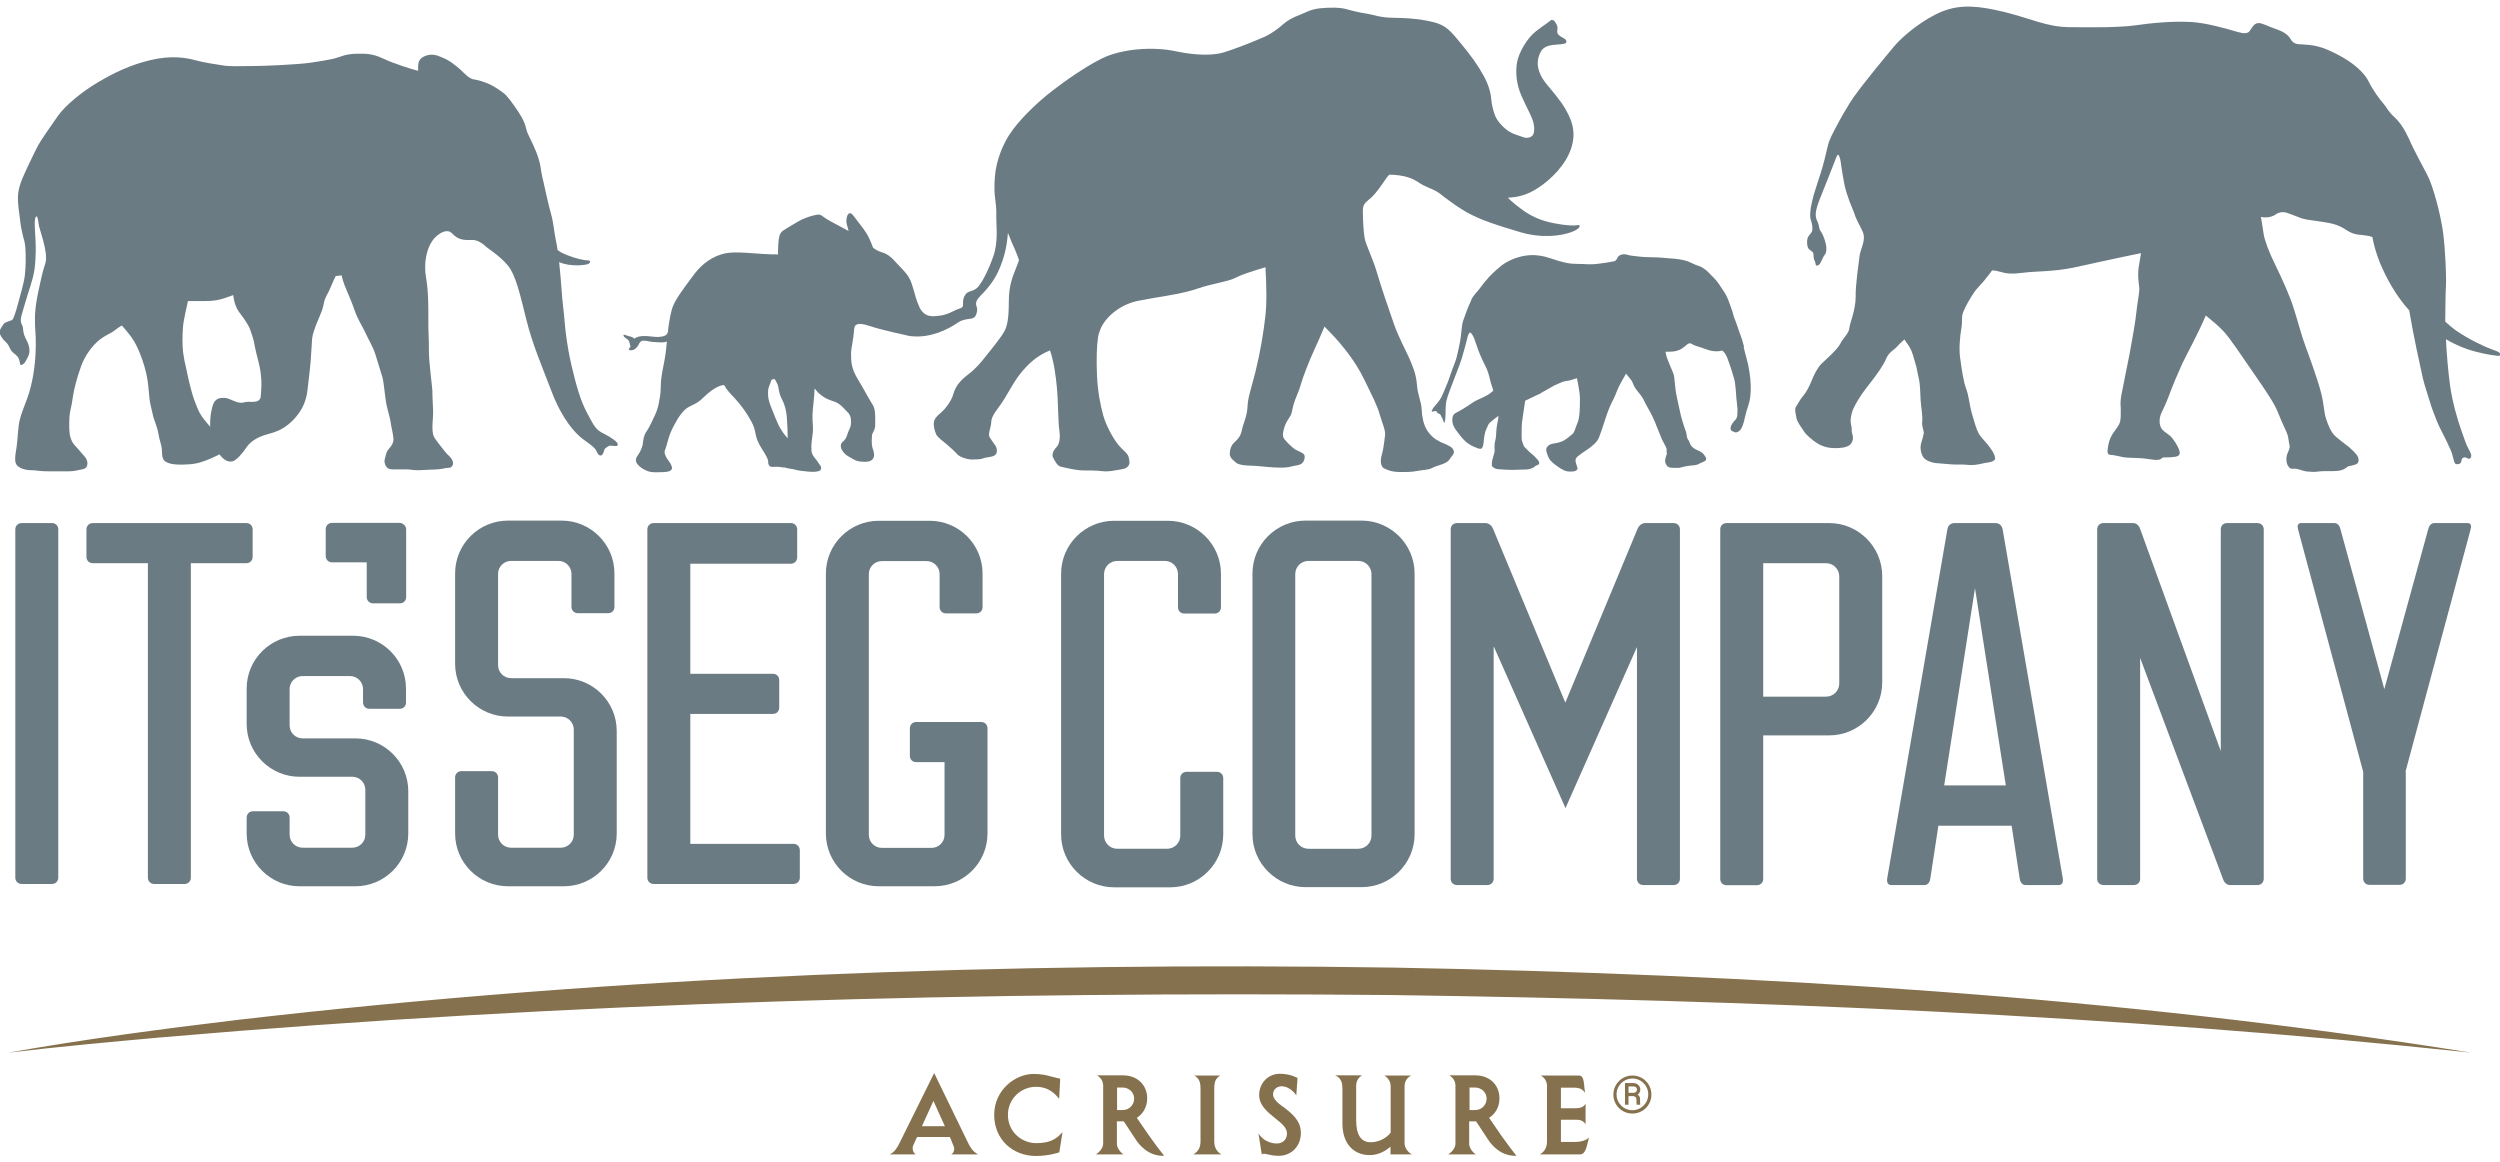 <?xml version="1.0" encoding="UTF-8"?> <svg xmlns="http://www.w3.org/2000/svg" id="Layer_1" width="142" height="66" viewBox="0 0 142 66"><path d="M34.27,24.62c-.43-.22-.51-.39-.91-1.14-.41-.75-.65-1.67-.9-2.73-.25-1.07-.35-1.99-.39-2.49-.03-.49-.12-.98-.17-1.77-.03-.42-.08-1.03-.14-1.6.71.3,1.58.15,1.66.1.09-.05.19-.19-.04-.2-.23-.01-.63-.09-1.17-.3-.29-.11-.45-.22-.54-.29-.03-.21-.06-.39-.09-.52-.12-.54-.12-.97-.3-1.6-.18-.63-.4-1.75-.49-2.08-.08-.33-.05-.64-.33-1.36-.29-.72-.49-.99-.56-1.28s-.14-.53-.47-1.03c-.34-.49-.6-.88-.86-1.07-.26-.19-.58-.41-.94-.55-.36-.15-.81-.22-.81-.22-.33-.14-.47-.39-.92-.75-.45-.36-.65-.42-1.02-.57-.37-.14-.73-.03-.93.12-.2.15-.2.38-.2.51v.22c-.38-.09-1.39-.41-2-.7-.61-.29-1-.27-1.44-.27s-.72.08-.87.13c-.15.04-.24.09-.44.14-.19.05-.78.16-1.43.25-.64.09-2.49.18-3.2.18s-1.32.04-1.75-.04c-.42-.07-1.02-.15-1.53-.29-.51-.14-1.35-.29-2.53-.01s-2.07.72-2.99,1.26c-.92.54-1.87,1.33-2.27,1.9-.4.56-1,1.43-1.13,1.68-.13.24-.35.69-.59,1.2-.23.51-.46.95-.54,1.47-.08.51.08,1.32.11,1.66.03.34.12.63.15.8.03.18.11.29.14.7.03.4.03,1.1-.03,1.57-.06.47-.28,1.19-.39,1.61-.11.42-.24.8-.3.88-.06.07-.17.08-.26.12-.09.04-.22.07-.28.18-.06.11-.21.27-.2.43,0,.16.18.41.33.54.15.12.19.26.29.44.09.18.26.24.4.41.15.18.11.45.18.47.07.02.22-.09.28-.22.06-.13.15-.23.2-.44.04-.21-.02-.49-.1-.64-.07-.15-.2-.36-.23-.58-.03-.22-.02-.29-.1-.44-.08-.15-.05-.35,0-.52.05-.17.11-.4.34-1.15.24-.75.4-1.19.44-1.95.05-.75,0-1.26-.03-1.85-.03-.59.06-.69.12-.63s.07.31.12.55c.05.24.53,1.52.36,2.08h0c-.05.15-.15.47-.23.83-.09.43-.28,1.17-.34,1.82-.06.64,0,1.2.02,1.63.03,1.23-.13,2.25-.37,3.07-.12.42-.41,1.04-.53,1.53-.13.49-.1,1.09-.22,1.78-.12.69-.01.82.21.95.22.13.47.16.72.16s.38.06.87.06h1.21c.27,0,.43-.05.64-.09.33-.05.38-.15.4-.3.03-.14-.04-.34-.17-.47-.13-.13-.28-.34-.53-.6-.25-.26-.31-.63-.32-.86s-.02-.77.04-1.06c.07-.29.13-.6.17-.91.04-.31.23-1.07.46-1.69.22-.62.67-1.2,1.07-1.51.4-.3.65-.35.87-.54.09-.08.23-.17.37-.25.31.35.66.73.93,1.35.16.37.34.85.46,1.38.12.53.13.96.17,1.32.03.36.12.64.19.97.06.33.26.71.32,1.09.06.39.18.65.2.89.02.24,0,.51.13.66.13.14.42.23.82.24.4,0,.85,0,1.31-.15.43-.14.71-.28,1.02-.43.19.26.45.47.75.39.21-.06.55-.44.78-.79.23-.35.67-.6,1.14-.73.47-.13.84-.24,1.27-.6.44-.36.73-.83.82-1.05.1-.22.2-.51.24-.91.04-.4.12-.94.17-1.54.05-.6.07-1.14.09-1.36.02-.22.17-.64.26-.86.09-.22.2-.46.3-.73.1-.27.09-.46.18-.67.09-.22.23-.41.39-.83.07-.17.14-.31.21-.45.11-.01.22-.03.33-.04.1.42.24.73.32.92.11.27.26.59.42,1.06s.38.8.59,1.23c.2.44.45.83.59,1.27.13.44.31.99.4,1.3.09.32.15,1.17.23,1.55.08.38.23.87.24,1.02.01.15.13.6.16.92.03.32-.26.56-.34.69-.08.12-.09.27-.15.46-.06.19.03.42.15.52.12.09.23.08.45.08h.67c.14,0,.37.05.61.05s.88-.05,1.09-.05.47-.09.66-.09.26-.18.24-.3c-.02-.13-.09-.25-.23-.38-.15-.13-.32-.36-.43-.5-.11-.15-.3-.37-.41-.56-.19-.34-.04-1.09-.06-1.49-.01-.4-.05-.97-.04-1.14,0-.17-.21-1.67-.2-2.34.01-.67-.04-1-.03-1.7,0-.7.01-1.58-.13-2.39-.14-.8,0-1.71.49-2.26.35-.35.74-.51.98-.26.35.36.6.4,1.19.38.25,0,.58.21.7.34.12.13.8.53,1.27,1.09.47.55.72,1.71,1.07,3.11s.84,2.52,1.44,4.09,1.34,2.36,1.77,2.68c.43.32.65.45.75.65.1.2.16.3.27.28.11-.01.16-.19.19-.3.03-.11.1-.13.18-.19.08-.05.1-.08.29-.06.19.02.31.04.3-.09-.01-.13-.36-.38-.79-.6ZM14.82,22.48c-.05.52-.64.27-.94.37-.3.1-.63-.1-.89-.2-.26-.09-.55-.06-.69.05-.15.11-.22.26-.31.72-.05.3-.06.59-.05.82-.25-.3-.54-.59-.73-1.07-.21-.53-.25-.64-.39-1.17-.14-.53-.23-1.03-.28-1.24-.05-.21-.08-.31-.14-.75-.05-.44-.04-.94-.01-1.39.03-.45.2-1.09.28-1.49,0-.01,0-.02,0-.03.33,0,.65,0,.94,0,.67,0,.94-.08,1.64-.34.04.44.19.77.32.95.19.26.54.7.65,1.04.11.34.18.48.26.96.09.48.26.93.33,1.5.07.57.03.94,0,1.27Z" fill="#6b7b83"></path><path d="M99.06,19.69c-.12-.5-.25-.76-.34-1.05-.09-.29-.23-.61-.27-.76-.03-.15-.05-.19-.23-.7-.18-.51-.38-.72-.58-1.04-.21-.31-.39-.44-.54-.61-.15-.17-.41-.35-.54-.4-.13-.05-.19-.05-.54-.22-.34-.17-.89-.22-1.12-.23-.23-.01-.58-.07-1.11-.07s-.74-.05-1.06-.08c-.31-.03-.43-.15-.68-.05-.24.09-.16.31-.37.36-.29.06-.55.1-.97.15-.41.05-.64,0-1.1,0-.46,0-.78-.06-1.58-.33-.79-.27-1.46-.19-2.05.04-.59.23-.86.52-1.15.78-.29.26-.6.66-.8.93-.17.22-.36.38-.47.64,0,0,0,0,0,.02-.18.36-.38.93-.46,1.17-.08.23-.1.79-.16,1.12-.06.33-.13.63-.2.92-.07.28-.23.62-.34.96-.11.35-.26.71-.42,1.08-.16.38-.26.47-.38.62-.12.15-.19.21-.22.28-.02.07-.08.11-.06.14.02.03.08.02.17-.01.08-.03.12.04.15.09.03.05.12.05.17.11.05.05.06.14.1.19.05.05.07.21.11.26.04.05.07-.13.08-.35.02-.22-.01-.53.05-.86.07-.32.33-.95.49-1.38.16-.43.36-.9.45-1.27.1-.36.15-.5.22-.81.07-.31.13-.44.2-.44.05,0,.15.16.22.32.02.05.04.11.06.17,0,.02.01.04.02.06.05.15.1.29.15.43.1.29.38.88.49,1.09.1.21.19.64.24.82.03.09.08.23.13.41-.08.07-.17.15-.28.22-.21.14-.67.3-.88.45-.21.14-.5.34-.76.48-.27.15-.41.17-.41.53,0,.35.26.62.44.86.19.24.38.46.78.64.4.18.44.14.5.02.07-.12.06-.41.1-.62.04-.21.06-.29.13-.43.07-.15.08-.23.18-.33.06-.06.26-.22.49-.39,0,.13-.02.26-.06.42-.09.43-.05.7-.1.9-.05.21-.07.32-.06.53.02.21-.02.27-.05.38-.03.12-.11.36-.1.44,0,.09-.03.19.06.24.09.05.1.1.29.12.2.01.51.04.78.04s.51-.02.71-.02c.19,0,.3-.02.44-.08.14-.05.15-.11.22-.14.07-.03.16-.05.18-.11.02-.07,0-.12-.06-.2-.05-.08-.1-.09-.15-.17-.05-.07-.26-.22-.42-.38-.16-.16-.24-.23-.26-.32-.03-.09-.05-.14-.08-.22-.03-.08-.02-.31-.02-.63s.03-.55.07-.79c.03-.17.09-.61.13-.87.11-.05.22-.1.31-.15.09-.04.2-.09.31-.15.06-.02.13-.05.19-.08.06-.04.11-.07.16-.1.28-.15.55-.31.71-.4h0c.07-.03.14-.05.21-.09.13-.06.27-.13.51-.16.11-.01.27-.06.54-.15.03.15.06.3.08.41.04.31.09.49.09.72s0,.62-.03.92c-.04.3-.05.37-.14.57-.09.21-.13.43-.23.53-.1.09-.34.29-.51.39-.17.1-.43.15-.63.18-.2.03-.29.13-.35.23-.06.11,0,.29.05.41.05.12.09.26.26.41.16.15.51.4.69.47.18.07.24.07.45.06.21,0,.29-.09.3-.15.01-.07-.02-.1-.04-.18-.02-.08-.08-.21-.07-.32,0-.11.09-.18.19-.26s.29-.21.44-.31c.15-.1.24-.16.41-.32.16-.15.25-.26.32-.46.07-.2.19-.52.31-.91.12-.39.28-.79.37-.97.09-.18.2-.38.32-.71.12-.31.32-.63.51-.97,0,0,0,0,0,0,.11.16.32.36.37.51.06.15.15.34.26.46.1.12.3.37.35.48.05.11.14.3.3.57.16.27.38.75.46.98.09.22.22.55.3.74.09.19.22.4.25.49.04.08-.01.19.02.26.03.07-.01.11-.04.2-.03.09-.06.23-.05.32.02.09.08.22.15.27.07.05.18.08.31.07.14,0,.27.02.4-.01.13-.03.24-.07.47-.1.22-.03.39-.03.5-.07.1-.04.15-.08.29-.14.14-.05.21-.09.21-.18,0-.09-.06-.15-.12-.24-.06-.09-.18-.18-.38-.26-.2-.08-.34-.22-.39-.31-.05-.1-.07-.22-.15-.31-.07-.09-.06-.29-.11-.44-.05-.15-.07-.16-.18-.53-.12-.37-.2-.82-.33-1.4-.13-.59-.12-1.09-.18-1.29-.06-.2-.19-.45-.33-.82-.08-.19-.12-.37-.14-.49.23,0,.49,0,.66-.06.22-.06.33-.17.42-.23.09-.06.18-.19.3-.19.12,0,.16.1.39.16.15.04.3.09.6.2.33.12.68.11.79.06.1-.05.28.19.39.52.11.33.13.33.2.58.07.25.14.42.19.67.04.25.06.55.07.7,0,.15.07.66.08.84,0,.17,0,.32-.02.42-.02.11-.09.19-.16.26-.07.07-.19.24-.21.36-.02.11.02.21.12.23.09.02.13.09.24.05.11-.04.2-.12.25-.22.05-.1.12-.23.21-.66.09-.43.24-.7.29-1.1.05-.4.05-.87-.04-1.43-.08-.56-.21-.91-.33-1.42Z" fill="#6b7b83"></path><path d="M141.99,20.08c-.02-.05-.03-.09-.41-.22-.38-.13-1.32-.56-2.1-1.1-.18-.13-.38-.3-.59-.49.01-.74.01-1.52.04-2.04.03-.56-.04-2.06-.16-3-.12-.94-.55-2.64-.91-3.31-.36-.67-.81-1.54-.93-1.81-.12-.27-.42-.98-.88-1.41-.47-.44-.42-.52-.65-.79-.24-.27-.64-.82-.86-1.28-.22-.45-.79-1.04-1.82-1.56-.45-.23-.77-.36-1.1-.44,0,0,0,0,0,0,0,0,0,0,0,0-.25-.06-.52-.09-.85-.11,0,0-.02,0-.02,0-.02,0-.03,0-.05,0,0,0-.01,0-.02,0-.23-.01-.43-.05-.56-.28-.15-.26-.38-.43-.85-.59-.47-.16-.76-.34-.98-.34-.27,0-.39.29-.5.44-.11.16-.31.17-.68.07-.76-.23-1.87-.53-2.65-.57-1.13-.06-2.26.06-3.18.19-.92.13-2.61.12-3.82.1-1.21-.02-2.15-.5-3.62-.86-1.47-.36-2.49-.44-3.52-.03-1.03.41-2.23,1.37-2.74,1.99-.43.52-1.69,2.02-2.35,2.96h0s0,.01-.02.04c-.11.15-.2.29-.26.41-.15.24-.34.55-.51.88-.38.71-.55,1.02-.63,1.4-.09.38-.21.93-.42,1.58-.2.65-.36,1.05-.47,1.56-.12.5-.13.88-.05,1.07.07.2.11.49.04.63-.07.14-.19.2-.24.36-.05.16-.03.4.02.53.05.14.28.22.3.31.03.09,0,.29.08.44.08.15.04.25.1.27.06.02.16,0,.25-.18.09-.18.13-.31.22-.42.1-.11.12-.36.08-.56-.04-.2-.14-.55-.29-.76-.15-.22-.08-.33-.2-.58-.13-.25-.17-.52.14-1.29.3-.76.72-1.79.84-2.12.12-.33.15-.37.19-.38.05-.01.12.15.17.52,0,0,0,.02,0,.02.05.38.12.72.16.98.06.35.17.8.58,1.77.08.28.25.6.38.85.04.08.08.16.12.25.19.49-.14.95-.19,1.38-.05.44-.23,1.58-.22,2.32,0,.74-.34,1.49-.36,1.77-.02.28-.35.54-.51.87-.16.33-.81.89-1.05,1.12-.24.23-.45.65-.57.96-.12.3-.29.65-.47.86-.18.2-.34.51-.43.65-.09.14-.01.41.03.64.04.23.3.55.43.76.13.2.44.47.77.68.33.2.68.28,1.14.26.46-.02.73-.11.83-.38.1-.27-.03-.43-.03-.57,0-.14,0-.23-.05-.43-.04-.2,0-.4.07-.67.08-.27.42-.88.9-1.48.48-.61.87-1.15,1.03-1.54.16-.39.47-.51.62-.69.09-.11.29-.29.42-.41.1.15.19.29.27.4.2.29.29.78.37,1.02.08.24.05.24.16.71.11.47.09.83.12,1.3.03.47.13.92.09,1.23-.03.32.11.53.09.67-.02.13-.08.33-.15.57-.07.24-.02.55.11.77.13.22.54.34.7.35.16.01.4.03.82.07.42.04.67-.01.96.03.28.04.6,0,.88-.07.28-.07.44-.05.61-.14.17-.09.13-.19.08-.34-.05-.15-.17-.33-.38-.6-.22-.27-.44-.47-.53-.67-.1-.19-.2-.5-.36-1.07-.16-.57-.18-1.04-.33-1.42-.15-.38-.26-1.14-.34-1.73-.09-.59,0-1.33.07-1.74.07-.41-.02-.61.11-.92.13-.32.39-.77.6-1.08s.49-.53.77-.92c.08-.1.17-.21.26-.34.15,0,.31.03.47.08.34.1.64.14,1.31.05.67-.09,1.65-.05,2.8-.28,1.05-.22,2.37-.53,3.88-.83-.03.21-.07.41-.1.6-.12.6-.03,1.1,0,1.35.03.26-.11.84-.16,1.37-.05.53-.23,1.55-.39,2.4-.16.85-.34,1.65-.45,2.26-.12.61-.03.78-.05.97-.01.19.03.51-.09.76-.13.25-.38.53-.46.71-.09.17-.15.39-.18.61-.03.22-.07.42.16.43.23,0,.62.13.88.15.26.02.67.02.91.04.24.02.67.11.9.09.22-.03.2-.13.32-.14.12,0,.66.01.82-.09.16-.1.07-.32,0-.47-.07-.15-.26-.47-.42-.63-.16-.15-.31-.21-.48-.39-.17-.18-.22-.58-.05-.95.12-.25.24-.48.45-1.04.21-.56.45-1.13.73-1.75.21-.46.87-1.63,1.34-2.74.39.32.7.57,1.02.91.4.44.92,1.25,1.7,2.37.78,1.12,1.2,1.77,1.37,2.21.18.43.23.56.33.77.1.22.23.47.26.67.03.2.05.33.08.47.03.14-.06.26-.13.46-.08.2-.07.52.04.68.11.16.15.18.35.16.2-.01.51.14.71.16.2.02.46.04.68,0,.22-.04.73,0,1.02-.03.29-.02.4-.09.51-.16.11-.07.16-.11.16-.11,0,0,.35-.05.49-.14.14-.1.11-.36-.04-.53-.14-.17-.28-.29-.42-.42-.14-.12-.57-.42-.79-.63-.22-.2-.4-.63-.51-.98-.12-.34-.11-.8-.28-1.46-.16-.66-.65-2.02-.89-2.66-.24-.64-.49-1.62-.69-2.22-.19-.61-.67-1.68-1.03-2.41-.36-.73-.61-1.4-.66-1.77-.04-.26-.09-.61-.15-.94,0,0,0,0,0,0,.33.08.68-.02.84-.14.16-.12.38-.16.58-.11.2.06.5.18.86.32.36.14,1.49.19,2.02.39.53.2.59.38,1.01.5.3.09.58.04,1.02.18.08.44.22.93.42,1.44.38.92.93,1.91,1.68,2.74,0,.03,0,.05.01.08.12.7.25,1.38.4,2.1.15.72.27,1.27.36,1.67.09.4.35,1.15.41,1.37.06.22.23.67.38,1.05.15.38.4.81.57,1.18.17.37.26.52.33.8.08.28.09.44.2.47.11.02.28,0,.3-.19.01-.18.17-.23.3-.16.14.08.19.06.24-.04.06-.12-.04-.3-.15-.5-.11-.2-.22-.51-.42-1.09-.2-.58-.47-1.49-.61-2.44-.1-.7-.2-1.81-.24-2.67.64.37,1.17.57,1.67.7.77.2,1.14.22,1.27.24.14.02.16-.07.14-.12Z" fill="#6b7b83"></path><path d="M81.73,25.05c-.22-.09-.5-.33-.69-.64-.18-.31-.27-.7-.29-1.16-.02-.46-.23-.81-.27-1.42-.05-.6-.24-1.02-.41-1.43-.17-.4-.63-1.23-.91-2.04-.28-.8-.73-2.12-.96-2.91-.23-.79-.61-1.51-.69-1.93-.07-.42-.1-1.12-.1-1.55s.19-.48.48-.75c.29-.27.56-.67.84-1.08.05-.08.12-.15.18-.22.35,0,.82.06,1.13.17.42.15.54.3.8.43.33.17.7.26,1.08.58.11.09.18.15.25.19.29.22.64.48,1.13.76.83.47,1.77.75,3.03,1.13,1.26.38,2.35.21,2.91.01.56-.2.57-.45.37-.4-.2.04-.67.02-1.29-.1-.62-.12-1.17-.29-1.82-.75-.65-.47-.85-.71-.85-.71.52-.03,1.04-.11,1.75-.58.71-.47,1.52-1.28,1.83-2.19.31-.91.06-1.53-.16-1.98-.22-.45-.45-.78-1.18-1.65-.74-.87-.56-1.49-.42-1.8.14-.31.35-.45.88-.49.53-.04.63-.05.62-.2-.01-.15-.26-.19-.44-.36-.18-.17.02-.32-.11-.58s-.25-.33-.37-.22-.29.2-.8.59-.98,1.21-1.08,1.77c-.1.56-.04,1.24.24,1.88.28.64.46.94.6,1.28.14.34.17.69.09.91-.08.22-.4.26-.59.18s-.49-.14-.76-.3c-.27-.16-.67-.54-.82-.9-.13-.32-.2-.71-.21-.8,0-.03,0-.07-.01-.1-.06-.73-.34-1.25-.7-1.83-.36-.58-.84-1.17-1.39-1.82-.55-.65-.95-.74-1.61-.87-.66-.13-1.34-.15-1.9-.16-.75-.01-1.11-.18-1.46-.23-.35-.05-.75-.14-1.14-.25-.4-.12-.97-.11-1.51-.06-.54.05-.85.25-1.16.37-.46.17-.73.34-.96.54-.22.2-.65.53-1.03.7-.12.05-.25.11-.4.17-.39.17-1.41.57-1.95.73-.54.16-1.46.2-2.73-.07-1.27-.27-3.04-.15-4.18.41-1.15.56-2.76,1.75-3.43,2.34-.67.59-1.59,1.48-2.05,2.37-.36.69-.56,1.42-.6,2.02h0s-.07.68.02,1.28c.08.6.06.73.06,1.12s.11,1.3-.16,2.08c-.27.78-.62,1.47-.87,1.76-.25.29-.56.21-.71.42-.15.21-.15.35-.15.54,0,.19-.02.22-.26.3-.25.08-.57.32-1.06.38-.45.06-.86.1-1.16-.48,0,0,0-.01,0-.02-.23-.49-.25-.77-.43-1.3-.18-.54-.5-.79-.81-1.13-.31-.34-.5-.55-.89-.67-.39-.12-.51-.28-.51-.28,0,0-.16-.47-.36-.79-.2-.32-.38-.52-.58-.79-.2-.27-.26-.35-.35-.36-.09,0-.15.08-.18.19-.03.11-.06.29-.01.45.05.16.1.37.1.37-.25-.14-.99-.52-1.25-.68-.26-.16-.31-.29-.56-.24-.25.04-.55.14-.82.26-.27.12-.75.44-1,.58-.25.15-.3.29-.34.58-.04.29-.04.83-.04.83-1.17.02-2.41-.25-3.19-.01-.78.23-1.29.75-1.64,1.23-.35.48-.9,1.18-1.11,1.66-.15.34-.24.92-.3,1.39h0s0,0,0,0c0,.02,0,.03,0,.05,0,.07-.03.17-.1.24-.09.09-.36.16-.69.12-.33-.03-.86-.12-1.13.11,0,0-.08-.1-.25-.13-.17-.03-.33-.13-.36-.09-.03.04.02.13.14.2.12.07.17.12.19.23.02.11.05.14.06.22,0,.08-.11.13-.1.17.02.04.13.11.33,0,.1-.05.21-.2.26-.31.05-.11.12-.19.29-.18.17,0,.3.07.59.08.19,0,.47.06.7-.03-.03.38-.08.78-.16,1.19-.1.49-.19.96-.19,1.38s-.06.64-.1.88c-.04.24-.11.47-.21.69-.1.22-.34.75-.5.97-.16.22-.18.48-.21.7-.03.23-.17.5-.3.68-.13.18-.11.34,0,.48.11.13.3.29.58.39.28.1.52.06.78.06s.44-.04.5-.08c.18-.12.07-.26.04-.36-.03-.1-.46-.54-.34-.81.16-.39.16-.75.52-1.42.27-.52.54-.86.79-1.01.25-.15.54-.22.85-.54.32-.32.69-.59.99-.69.06-.02.13-.03.21-.04.13.26.34.47.61.76.35.37.67.84.82,1.11.16.27.28.47.35.87.07.41.26.72.4.94.14.22.31.5.32.64,0,.14.03.33.22.33.19,0,.34-.02.55.02.06.01.13.02.21.02.15.07.37.06.52.11.2.06.47.09.8.12.33.03.47,0,.6-.04.13-.05.11-.19.11-.19,0-.09-.09-.16-.2-.34-.11-.17-.23-.25-.31-.45-.08-.2-.05-.58.02-1.05.07-.47-.02-.76,0-1.16.01-.37.1-.91.12-1.5.07.1.15.19.22.26.41.36.62.39.95.51.33.13.56.45.69.57.14.12.21.33.2.44,0,.11.04.25-.05.46-.09.2-.13.31-.18.46-.05.15-.13.25-.25.35-.12.11-.14.3.03.54.17.24.43.33.6.44.17.11.37.14.65.14s.45-.09.5-.27c.05-.18-.01-.32-.08-.55-.06-.24-.03-.55-.02-.69.01-.14.19-.3.18-.58,0-.28.03-.82-.1-1.07-.14-.25-.35-.58-.57-.99-.22-.4-.42-.67-.55-1-.13-.34-.15-.54-.15-1.03,0-.25.14-.78.18-1.38,0,0,0,0,0-.01.04-.39.53-.26.92-.13.39.14,1.17.31,1.4.37.23.06.36.07.7.16.08.02.17.04.26.04,0,0,0,0,0,0,0,0,0,0,0,0h0c1.05.1,2.03-.37,2.63-.79.22-.15.5-.18.72-.21s.31-.17.35-.46-.27-.38.21-.86c.47-.47.84-.95,1.11-1.64.18-.46.36-1,.43-1.91.14.36.29.71.44,1.04,0,0,0,0,0,.01.07.17.14.33.19.5-.04.12-.09.24-.13.35-.25.62-.45,1.09-.45,2.03s-.09,1.38-.27,1.69c-.17.31-.73,1.01-1.01,1.35-.27.35-.58.73-1.04,1.08-.47.35-.72.7-.83,1.1-.11.4-.45.85-.73,1.08-.28.23-.37.41-.38.56-.02.15.05.47.13.64.07.17.37.38.58.56.21.17.48.42.63.59.15.16.56.28.76.29.2,0,.56,0,.69-.06.13-.07.48-.06.66-.17.18-.11.16-.38.05-.56-.12-.17-.22-.3-.33-.48-.11-.17.08-.56.09-.82,0-.27.14-.5.49-.97.36-.47.7-1.23,1.16-1.81.46-.58.97-1.03,1.65-1.31.01,0,.03-.01.04-.02.23.68.32,1.41.39,2.09.08.86.07,2.03.14,2.45.06.42.02.78-.17.97-.19.19-.27.44-.18.59.09.16.22.46.44.51.22.05.82.2,1.22.21.39,0,.76,0,1.12.04.36.05.7-.04.91-.07.21-.04.43-.05.56-.2.13-.16.08-.29.04-.52-.05-.23-.33-.38-.61-.73-.28-.35-.68-1.07-.84-1.66-.16-.59-.31-1.34-.35-2.23-.04-.9-.02-1.68.06-2.21.03-.18.09-.34.16-.5.31-.69,1.16-1.38,2.16-1.56,0,0,0,0,0,0,.35-.06.63-.12.81-.15.75-.12,1.87-.3,2.56-.55.7-.25,1.73-.39,2.09-.59.34-.18.89-.36,1.73-.61,0,.21.02.4.03.65.01.57.06,1.24-.04,2.15-.1.9-.29,2.04-.55,3.09-.26,1.05-.44,1.49-.46,2.02-.02.54-.26,1.01-.32,1.34-.06.33-.24.53-.43.7-.19.17-.26.43-.26.66s.25.39.37.5c.12.11.54.16.83.16s.89.08,1.31.1c.42.02.75.02.98-.05.23-.07.39-.05.55-.14.16-.08.24-.32.21-.48-.03-.16-.37-.25-.53-.35-.16-.1-.48-.41-.62-.59-.15-.18-.05-.48,0-.66.05-.18.16-.38.3-.59.15-.21.12-.34.22-.7.1-.37.31-.75.41-1.13.1-.38.48-1.37.78-2.01.16-.34.36-.8.57-1.3.14.14.27.28.4.41.59.62,1.34,1.54,1.82,2.52.48.98.79,1.58.92,2.07.14.48.34.9.3,1.18-.04.28-.07.71-.19,1.13-.12.41,0,.68.13.74.14.06.38.21.91.21s.66,0,.97-.06c.31-.06.63-.05.86-.17.23-.13.54-.17.78-.31.24-.14.22-.24.35-.38.13-.14.13-.27.03-.41-.1-.14-.51-.3-.73-.39ZM44.36,24.4c-.21-.35-.34-.74-.48-1.07-.14-.33-.24-.63-.25-.83,0-.19-.04-.35.08-.62.04-.08.07-.2.11-.31.06-.02.12-.03.17-.05.1.16.2.31.22.48.05.35.13.54.22.71.09.18.22.48.26.97.03.38.05.85.05,1.22-.13-.16-.26-.3-.38-.52Z" fill="#6b7b83"></path><path d="M66.16,31.86h-2.7c-.41,0-.75.33-.75.75v14.85c0,.41.33.75.75.75h2.83c.41,0,.75-.33.75-.75v-3.26c0-.21.15-.36.36-.36h1.72c.21,0,.36.15.36.36v3.19c0,1.67-1.36,3.01-3.01,3.01h-3.19c-1.64,0-3.01-1.34-3.01-3.01v-14.8c0-1.67,1.36-3.01,3.01-3.01h3.06c1.64,0,3.01,1.34,3.01,3.01v1.9c0,.21-.15.36-.36.36h-1.72c-.21,0-.36-.15-.36-.36v-1.88c0-.41-.33-.75-.75-.75Z" fill="#6b7b83"></path><path d="M71.14,32.58c0-1.67,1.36-3.01,3.01-3.01h3.19c1.64,0,3.01,1.34,3.01,3.01v14.8c0,1.67-1.36,3.01-3.01,3.01h-3.19c-1.64,0-3.01-1.34-3.01-3.01v-14.8ZM77.9,32.61c0-.41-.33-.75-.75-.75h-2.83c-.41,0-.75.33-.75.75v14.85c0,.41.33.75.75.75h2.83c.41,0,.75-.33.75-.75v-14.85Z" fill="#6b7b83"></path><path d="M84.84,36.75v13.16c0,.21-.15.36-.36.36h-1.72c-.21,0-.36-.15-.36-.36v-19.84c0-.21.15-.36.36-.36h1.62s.31,0,.44.36l4.09,9.84,4.09-9.84c.13-.36.44-.36.44-.36h1.62c.21,0,.36.15.36.36v19.84c0,.21-.15.36-.36.36h-1.72c-.21,0-.36-.15-.36-.36v-13.16l-4.06,9.15-4.06-9.15Z" fill="#6b7b83"></path><path d="M97.71,30.07c0-.21.15-.36.36-.36h5.83c1.64,0,3.01,1.34,3.01,3.01v6.04c0,1.67-1.36,3.01-3.01,3.01h-3.75v8.15c0,.21-.15.36-.36.36h-1.72c-.21,0-.36-.15-.36-.36v-19.84ZM104.47,32.74c0-.41-.33-.75-.75-.75h-3.57v7.58h3.57c.41,0,.75-.33.75-.75v-6.09Z" fill="#6b7b83"></path><path d="M113.36,29.71s.33,0,.39.36l3.42,19.84c.05.36-.21.36-.21.36h-1.93s-.26,0-.31-.36l-.46-3.01h-4.16l-.46,3.01c-.05.36-.31.36-.31.36h-1.93s-.26,0-.21-.36l3.42-19.84c.05-.36.39-.36.39-.36h2.36ZM110.44,44.61h3.49l-1.75-11.2-1.75,11.2Z" fill="#6b7b83"></path><path d="M119.48,29.71h1.7s.28,0,.39.36l4.57,12.59v-12.59c0-.21.15-.36.36-.36h1.72c.21,0,.36.15.36.36v19.84c0,.21-.15.36-.36.36h-1.57s-.28,0-.39-.36l-4.7-12.54v12.54c0,.21-.15.36-.36.36h-1.72c-.21,0-.36-.15-.36-.36v-19.84c0-.21.15-.36.36-.36Z" fill="#6b7b83"></path><path d="M136.65,43.84v6.06c0,.21-.15.36-.36.36h-1.7c-.21,0-.36-.15-.36-.36v-6.06l-3.7-13.77c-.1-.36.15-.36.15-.36h1.93s.26,0,.33.36l2.49,9.07,2.49-9.07c.08-.36.33-.36.33-.36h1.93s.26,0,.15.36l-3.7,13.77Z" fill="#6b7b83"></path><path d="M3.31,49.85c0,.2-.15.36-.36.36h-1.72c-.2,0-.36-.15-.36-.36v-19.78c0-.2.15-.36.36-.36h1.72c.21,0,.36.15.36.36v19.78Z" fill="#6b7b83"></path><path d="M22.97,29.83s0-.02-.02-.02-.02,0-.02-.02c-.06-.05-.14-.09-.23-.09h-3.84c-.2,0-.36.15-.36.36v1.52c0,.2.15.36.36.36h1.97v1.97c0,.2.15.36.36.36h1.52c.21,0,.36-.15.36-.36v-3.84h0c0-.09-.03-.17-.09-.23Z" fill="#6b7b83"></path><path d="M13.99,29.71c.21,0,.36.15.36.36v1.56c0,.2-.15.36-.36.36h-3.15v17.86c0,.2-.15.36-.36.36h-1.72c-.2,0-.36-.15-.36-.36v-17.86h-3.13c-.2,0-.36-.15-.36-.36v-1.56c0-.2.15-.36.36-.36h8.71Z" fill="#6b7b83"></path><path d="M14.01,46.44c0-.2.15-.36.36-.36h1.72c.2,0,.36.15.36.36v.97c0,.41.33.74.74.74h2.82c.41,0,.74-.33.74-.74v-2.55c0-.41-.33-.74-.74-.74h-3c-1.64,0-3-1.33-3-3v-2.01c0-1.67,1.36-3,3-3h3.05c1.64,0,3,1.33,3,3v.79c0,.21-.15.36-.36.36h-1.72c-.2,0-.36-.15-.36-.36v-.76c0-.41-.33-.74-.74-.74h-2.69c-.41,0-.74.33-.74.74v2.06c0,.41.33.74.74.74h3c1.64,0,3,1.33,3,3v2.4c0,1.67-1.36,3-3,3h-3.18c-1.64,0-3-1.33-3-3v-.9Z" fill="#6b7b83"></path><path d="M25.85,44.16c0-.2.15-.36.36-.36h1.72c.2,0,.36.15.36.36v3.25c0,.41.33.74.74.74h2.82c.41,0,.74-.33.74-.74v-5.97c0-.41-.33-.74-.74-.74h-3c-1.64,0-3-1.33-3-3v-5.13c0-1.67,1.36-3,3-3h3.05c1.64,0,3,1.33,3,3v1.9c0,.21-.15.36-.36.36h-1.72c-.2,0-.36-.15-.36-.36v-1.87c0-.41-.33-.74-.74-.74h-2.69c-.41,0-.74.33-.74.74v5.18c0,.41.33.74.74.74h3c1.64,0,3,1.33,3,3v5.82c0,1.67-1.36,3-3,3h-3.18c-1.64,0-3-1.33-3-3v-3.18Z" fill="#6b7b83"></path><path d="M39.2,47.93h5.87c.2,0,.36.15.36.36v1.56c0,.2-.15.36-.36.36h-7.94c-.2,0-.36-.15-.36-.36v-19.78c0-.2.15-.36.36-.36h7.79c.2,0,.36.15.36.36v1.59c0,.2-.15.36-.36.36h-5.71v6.25h4.69c.2,0,.36.15.36.36v1.56c0,.21-.15.36-.36.36h-4.69v7.38Z" fill="#6b7b83"></path><path d="M53.09,50.34h-3.18c-1.64,0-3-1.33-3-3v-14.76c0-1.67,1.36-3,3-3h2.9c1.64,0,3,1.33,3,3v1.9c0,.21-.15.36-.36.36h-1.72c-.2,0-.36-.15-.36-.36v-1.87c0-.41-.33-.74-.74-.74h-2.54c-.41,0-.74.33-.74.74v14.81c0,.41.33.74.74.74h2.82c.41,0,.74-.33.74-.74v-4.13h-1.61c-.2,0-.36-.15-.36-.36v-1.56c0-.2.15-.36.36-.36h3.69c.21,0,.36.15.36.36v5.97c0,1.67-1.36,3-3,3Z" fill="#6b7b83"></path><path d="M140.35,59.79c-20.3-2.16-40.78-2.98-61.19-3.27-23.3-.22-46.75.39-69.97,2.4-2.91.26-5.82.53-8.72.87,4.32-.76,8.67-1.34,13.02-1.86,21.72-2.52,43.82-3.3,65.69-2.97,20.43.38,40.98,1.6,61.17,4.83h0Z" fill="#85714d"></path><path d="M92.72,61.09c-.59,0-1.08.48-1.08,1.08s.48,1.08,1.08,1.08,1.08-.48,1.08-1.08-.48-1.08-1.08-1.08ZM92.72,63.06c-.5,0-.9-.4-.9-.9s.4-.9.9-.9.9.4.9.9-.4.9-.9.9Z" fill="#85714d"></path><path d="M93.16,62.45c0-.13-.05-.21-.14-.27.09-.07.15-.17.15-.29,0-.2-.17-.37-.37-.37h-.5v1.23h.2v-.49h.25c.11,0,.2.07.2.16,0,.06,0,.27.02.33h.2s-.02-.08-.02-.29ZM92.8,62.07h-.3v-.36h.3c.1,0,.18.08.18.18s-.08.18-.18.18Z" fill="#85714d"></path><path d="M54.04,65.57h1.52c-.34-.17-.48-.47-.59-.69l-1.91-3.93-1.96,3.96c-.14.28-.28.53-.57.66h1.48c-.12-.08-.22-.3-.15-.48.03-.09.23-.51.23-.51h1.86s.12.27.23.56c.07.18-.05.38-.14.42ZM52.37,63.96l.24-.53c.16-.34.34-.74.41-.9.06.15.65,1.44.65,1.44h-1.29Z" fill="#85714d"></path><path d="M60.27,64.39c-.33.37-.75.54-1.42.54-.79,0-1.6-.61-1.6-1.61,0-.9.73-1.59,1.6-1.59.5,0,.9.19,1.25.61l.06.07.06-1.14s-.33-.07-.47-.11c-.27-.08-.56-.16-1.05-.16-1.03,0-2.23.91-2.23,2.32s1.06,2.34,2.37,2.34c.76,0,1.33-.21,1.33-.21l.18-1.14-.08.08Z" fill="#85714d"></path><path d="M67.78,65.57h1.6c-.26-.15-.41-.37-.41-.77v-2.94c0-.34.03-.58.34-.77h-1.47c.32.19.35.46.35.77v2.94c0,.35-.1.59-.41.77Z" fill="#85714d"></path><path d="M72.87,62.87l-.02-.02c-.28-.21-.54-.43-.54-.69s.2-.45.47-.46c.54,0,.85.52.85.52l.07-.99s-.39-.24-1.01-.24c-.66,0-1.17.53-1.17,1.21,0,.58.47.96.89,1.3l.11.09c.32.25.58.49.58.79,0,.39-.29.57-.57.57-.3,0-.71-.12-.97-.46l-.08-.11.19,1.19.04-.02s.05-.02.08-.02c.07,0,.13.02.22.04.14.03.33.08.62.08.73,0,1.26-.55,1.26-1.3s-.59-1.16-1.01-1.49Z" fill="#85714d"></path><path d="M79,65.57h1.2c-.25-.12-.42-.41-.42-.62v-3.24c0-.25.1-.47.37-.62h-1.52c.22.14.36.34.36.62v2.62c-.1.16-.53.55-1.13.55-.56,0-.83-.42-.83-1.27v-1.93c0-.23.09-.45.33-.6h-1.52c.38.17.41.48.41.79v1.95c0,1.1.6,1.79,1.56,1.79.56,0,.99-.32,1.17-.48v.44Z" fill="#85714d"></path><path d="M66.09,65.6s-.49-.57-1.52-2.11c.29-.17.59-.55.59-1.1,0-.77-.56-1.31-1.37-1.31h-1.48c.25.15.35.36.35.6v3.29c0,.26-.26.51-.41.6h1.57c-.18-.11-.38-.37-.38-.6v-1.28h.39l.69,1.05c.18.27.68.91,1.53.91h.07s-.05-.06-.05-.06ZM63.76,63.05h-.31v-1.28h.3c.38,0,.67.28.67.63s-.27.65-.65.65Z" fill="#85714d"></path><path d="M86.1,65.6s-.49-.57-1.52-2.11c.29-.17.59-.55.59-1.1,0-.77-.56-1.31-1.37-1.31h-1.48c.25.15.35.36.35.6v3.29c0,.26-.26.51-.41.6h1.57c-.18-.11-.38-.37-.38-.6v-1.28h.39l.69,1.05c.18.27.68.91,1.53.91h.07s-.05-.06-.05-.06ZM83.78,63.05h-.31v-1.28h.3c.38,0,.67.28.67.63s-.27.65-.65.65Z" fill="#85714d"></path><path d="M90.27,64.58c-.11.17-.45.28-.77.28h-.84v-1.26h.89c.22,0,.4.07.51.26v-1.18c-.1.22-.33.27-.58.27h-.82v-1.17h.75c.32,0,.49.09.62.3,0,0-.02-.15-.03-.26-.04-.4-.06-.73-.31-.73h-2.17c.25.15.35.37.35.6v3.13c0,.33-.11.58-.41.75h2.28c.3,0,.37-.38.47-.78.02-.1.05-.21.05-.21Z" fill="#85714d"></path></svg> 